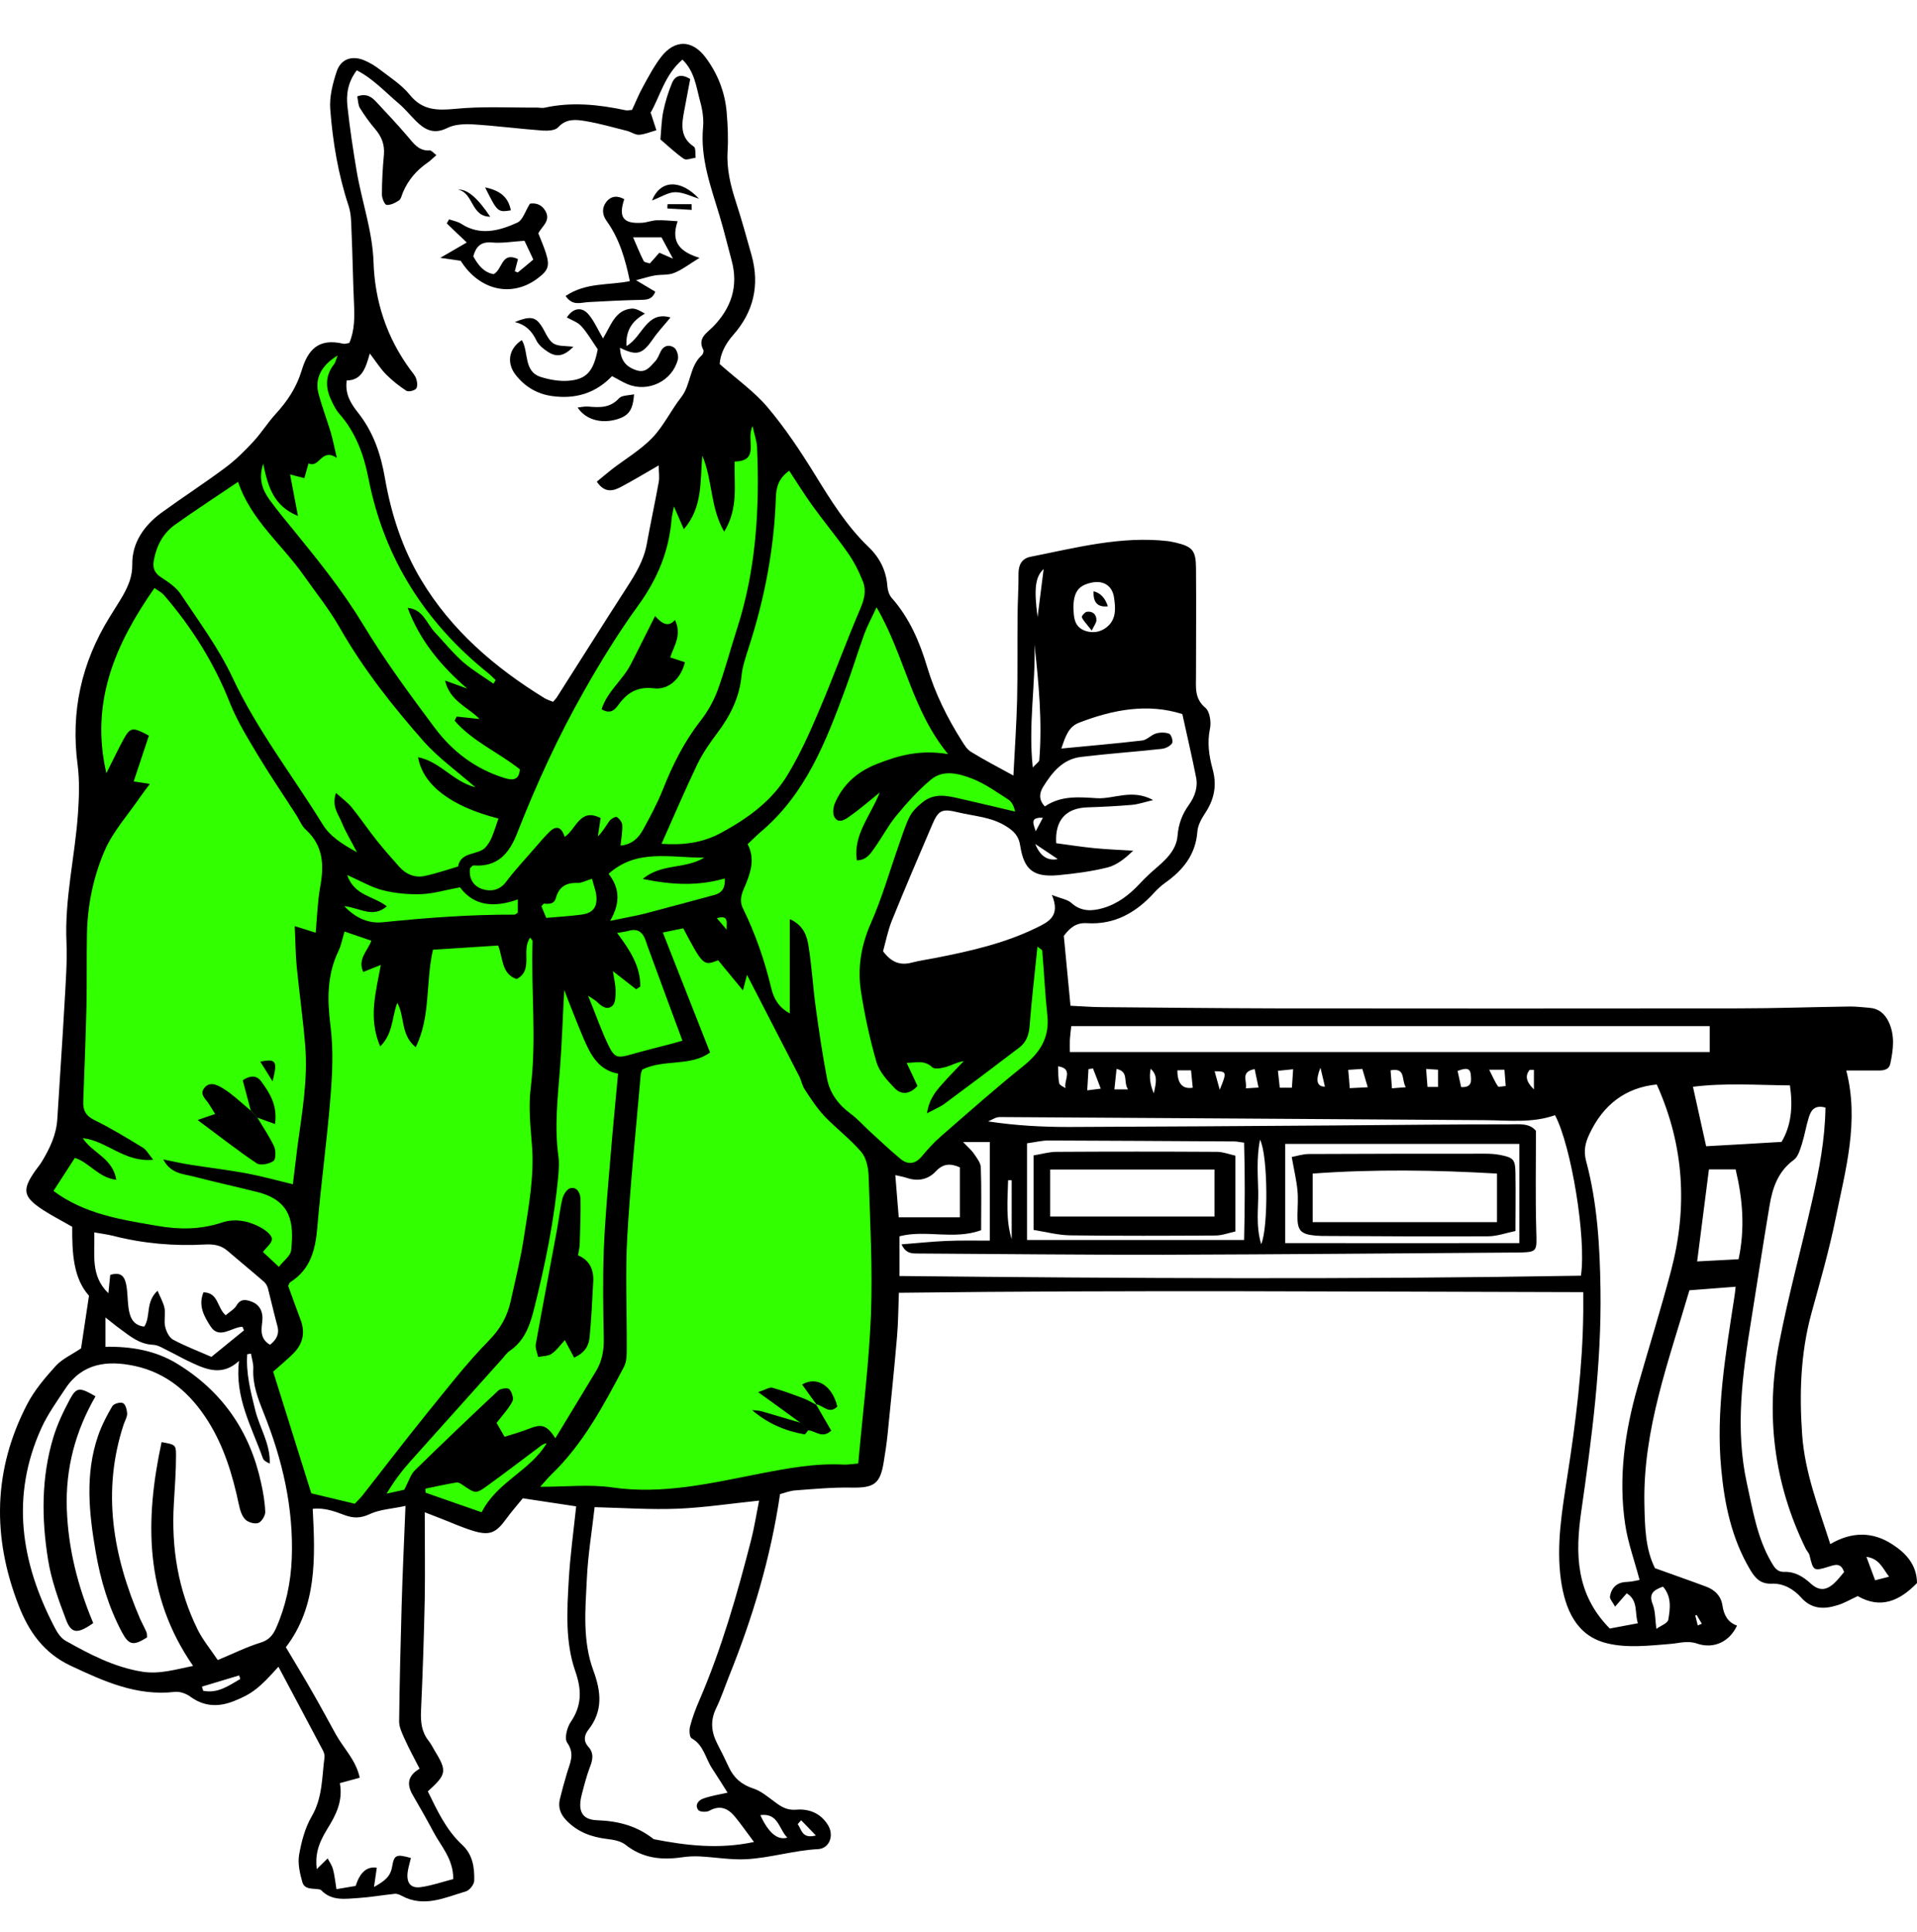 <?xml version="1.0" encoding="UTF-8"?> <svg xmlns="http://www.w3.org/2000/svg" width="129" height="130" viewBox="0 0 129 130" fill="none"><path d="M51.155 27.45L47.702 25.101L45.568 29.225L44.969 31.575L43.866 36.202L43.003 39.583L40.869 43.108L37.991 46.824L36.744 47.807L34.011 45.65L30.294 42.077L28.136 39.583L26.386 36.202L25.595 32.941L24.684 29.225L23.125 26.995L22.526 25.101L23.125 23.542H21.567L20.703 25.101L19.984 26.995L16.339 31.167L10.848 35.027L9.626 37.569L8.451 41.741L5.717 47.807V52.051V56.343L4.926 74.615L2.576 80.153L4.47 81.256L9.098 82.647L13.798 83.103L15.62 83.486L18.617 85.908L19.265 90.128L17.97 91.567L18.617 93.989L20.631 101.038L23.581 101.685L24.828 101.038H26.314H28.208L32.309 102.669L35.258 99.863L36.697 100.63H43.003H46.863L51.107 99.863L55.807 99.456H58.205L59.307 78.787H61.873L62.904 77.948L71.177 70.97V63.201L69.498 63.585L59.907 65.863L58.924 63.201L61.873 54.857L63.695 53.994L68.515 55.312V53.154L65.59 51.26L61.873 46.705L61.465 43.707L59.307 40.182V38.744L57.365 36.202L53.577 31.167L51.155 27.45Z" fill="#32FF00"></path><path d="M60.488 86.965C60.447 88.03 60.447 88.98 60.363 89.931C60.175 92.134 59.945 94.327 59.726 96.52C59.663 97.137 59.569 97.763 59.465 98.379C59.225 99.852 58.807 100.113 57.262 100.082C56.02 100.061 54.767 100.176 53.524 100.27C53.169 100.291 52.814 100.437 52.491 100.52C51.864 104.792 50.653 108.813 49.077 112.729C48.784 113.46 48.534 114.222 48.189 114.932C47.782 115.768 47.865 116.53 48.273 117.324C48.544 117.846 48.805 118.368 49.045 118.891C49.379 119.611 49.891 120.06 50.674 120.321C51.206 120.488 51.666 120.885 52.125 121.22C52.564 121.554 52.961 121.804 53.577 121.752C54.454 121.679 55.226 121.992 55.717 122.786C56.145 123.475 55.821 124.363 55.049 124.405C53.41 124.488 51.833 125 50.194 125.084C49.171 125.136 48.127 124.948 47.093 124.896C46.686 124.875 46.268 124.896 45.861 124.958C44.483 125.157 43.219 125.011 42.081 124.102C41.758 123.851 41.257 123.768 40.818 123.716C39.795 123.59 38.886 123.256 38.145 122.504C37.717 122.076 37.54 121.606 37.675 121.042C37.811 120.478 37.968 119.914 38.135 119.35C38.333 118.65 38.719 118.024 38.166 117.241C37.968 116.959 38.156 116.217 38.406 115.852C39.168 114.734 39.148 113.669 38.709 112.426C38.03 110.463 38.156 108.384 38.27 106.348C38.364 104.687 38.594 103.037 38.772 101.345C37.665 101.178 36.485 101.001 35.18 100.802C34.825 101.241 34.418 101.701 34.053 102.202C33.374 103.142 32.935 103.33 31.818 102.985C31.066 102.755 30.336 102.421 29.605 102.139C29.302 102.024 29.01 101.909 28.582 101.742C28.582 103.768 28.613 105.679 28.582 107.591C28.529 110.097 28.446 112.593 28.331 115.1C28.3 115.841 28.362 116.499 28.832 117.105C28.989 117.303 29.104 117.522 29.229 117.742C30.096 119.162 30.064 119.361 28.79 120.52C29.417 121.794 30.012 123.11 31.108 124.123C31.818 124.781 31.933 125.648 31.912 126.525C31.912 126.776 31.599 127.172 31.359 127.245C29.939 127.663 28.529 128.363 27.015 127.538C26.88 127.465 26.702 127.392 26.556 127.413C25.742 127.496 24.938 127.642 24.113 127.695C23.246 127.747 22.338 127.914 21.628 127.183C21.597 127.151 21.555 127.131 21.524 127.12C21.096 127.026 20.5 127.172 20.344 126.619C20.177 126.034 20.031 125.376 20.125 124.802C20.281 123.914 20.521 122.984 20.97 122.212C21.712 120.948 21.659 119.569 21.837 118.222C21.858 118.076 21.795 117.888 21.722 117.752C20.73 115.872 19.728 114.003 18.736 112.134C17.441 113.585 16.951 113.961 15.75 114.442C14.706 114.859 13.735 114.828 12.795 114.139C12.524 113.94 12.106 113.794 11.783 113.825C9.204 114.128 6.99 113.115 4.745 112.061C2.95 111.215 1.937 109.773 1.258 108.019C-0.537 103.424 -0.464 98.891 1.822 94.484C2.313 93.534 3.033 92.688 3.754 91.894C4.182 91.424 4.808 91.153 5.455 90.714C5.602 89.753 5.779 88.573 5.988 87.174C4.923 85.983 4.85 84.281 4.86 82.537C4.182 82.14 3.513 81.805 2.887 81.398C1.551 80.521 1.467 80.061 2.365 78.777C2.511 78.568 2.678 78.38 2.804 78.171C3.346 77.273 3.795 76.354 3.858 75.268C4.015 72.647 4.203 70.025 4.349 67.404C4.422 66.067 4.526 64.73 4.474 63.404C4.338 60.469 5.048 57.618 5.247 54.725C5.32 53.65 5.361 52.543 5.226 51.477C4.745 47.895 5.476 44.595 7.366 41.535C7.669 41.034 7.993 40.553 8.285 40.042C8.64 39.394 8.911 38.788 8.901 37.963C8.88 36.522 9.694 35.352 10.864 34.496C12.284 33.462 13.756 32.512 15.155 31.468C15.844 30.956 16.47 30.34 17.055 29.703C17.587 29.128 18.005 28.449 18.538 27.864C19.331 26.998 19.947 26.089 20.302 24.919C20.72 23.52 21.44 22.737 23.09 23.123C23.205 23.154 23.33 23.102 23.507 23.071C23.873 22.215 23.862 21.316 23.821 20.397C23.747 18.779 23.727 17.16 23.654 15.541C23.633 14.967 23.633 14.371 23.455 13.839C22.756 11.729 22.39 9.546 22.223 7.343C22.16 6.507 22.39 5.609 22.662 4.795C22.944 3.97 23.674 3.719 24.499 4.053C24.875 4.21 25.241 4.429 25.564 4.68C26.253 5.212 27.026 5.703 27.569 6.372C28.425 7.437 29.417 7.437 30.649 7.322C32.465 7.144 34.303 7.249 36.13 7.238C36.297 7.238 36.475 7.28 36.631 7.249C38.469 6.842 40.275 7.03 42.092 7.416C42.207 7.437 42.332 7.416 42.53 7.395C42.77 6.894 42.979 6.351 43.261 5.849C43.637 5.16 44.013 4.45 44.493 3.823C45.412 2.643 46.581 2.664 47.479 3.865C48.294 4.951 48.784 6.194 48.899 7.552C48.972 8.419 49.014 9.306 48.962 10.173C48.889 11.364 49.16 12.481 49.526 13.598C49.912 14.789 50.246 15.99 50.58 17.191C51.133 19.196 50.705 20.993 49.338 22.538C48.784 23.165 48.471 23.833 48.429 24.491C49.578 25.515 50.758 26.34 51.656 27.405C52.835 28.804 53.858 30.34 54.819 31.896C55.894 33.64 56.959 35.373 58.452 36.804C59.194 37.514 59.643 38.392 59.716 39.457C59.736 39.718 59.831 40.031 60.008 40.23C61.198 41.577 61.887 43.185 62.389 44.867C62.921 46.642 63.735 48.282 64.717 49.838C64.894 50.12 65.082 50.433 65.354 50.59C66.22 51.122 67.129 51.592 68.194 52.177C68.287 50.37 68.402 48.731 68.444 47.081C68.486 45.211 68.454 43.331 68.475 41.462C68.475 40.501 68.549 39.54 68.538 38.58C68.538 37.984 68.778 37.577 69.332 37.462C72.391 36.856 75.439 36.042 78.603 36.407C78.77 36.428 78.927 36.47 79.094 36.501C80.242 36.773 80.472 37.023 80.482 38.214C80.503 40.637 80.482 43.049 80.482 45.472C80.482 46.245 80.367 46.997 81.119 47.624C81.411 47.874 81.516 48.584 81.422 49.023C81.224 49.963 81.359 50.861 81.599 51.739C81.902 52.835 81.714 53.775 81.098 54.704C80.858 55.07 80.608 55.509 80.576 55.937C80.461 57.503 79.605 58.548 78.394 59.404C78.133 59.592 77.882 59.822 77.663 60.062C76.452 61.399 75.001 62.224 73.153 62.109C72.401 62.057 71.994 62.433 71.587 62.965C71.733 64.48 71.879 66.004 72.036 67.665C72.777 67.696 73.466 67.759 74.166 67.759C78.008 67.79 81.84 67.832 85.682 67.842C96.122 67.853 106.563 67.853 117.004 67.842C119.509 67.842 122.015 67.749 124.521 67.717C124.939 67.717 125.346 67.769 125.763 67.801C126.411 67.842 126.828 68.187 127.1 68.761C127.528 69.68 127.403 70.62 127.204 71.56C127.11 72.009 126.682 72.03 126.296 72.02C125.638 72.02 124.97 72.02 124.239 72.02C125.127 75.445 124.187 78.693 123.529 81.952C123.091 84.114 122.475 86.244 121.89 88.374C121.159 91.069 121.076 93.774 121.274 96.552C121.462 99.1 122.37 101.398 123.164 103.883C124.604 103.037 126.014 103.037 127.33 103.894C128.259 104.489 128.99 105.283 129 106.505C127.831 107.706 126.557 108.27 125.012 107.382C124.511 107.612 124.082 107.873 123.602 108.008C122.725 108.28 121.89 108.259 121.201 107.476C120.689 106.901 120 106.515 119.228 106.546C118.455 106.578 118.1 106.16 117.766 105.596C116.523 103.497 116.043 101.189 115.824 98.808C115.458 94.902 116.127 91.079 116.711 87.257C116.743 87.069 116.764 86.871 116.795 86.568C115.719 86.651 114.738 86.724 113.684 86.808C112.305 91.539 110.551 96.176 110.656 101.189C110.687 102.672 110.708 104.186 111.366 105.502C112.577 105.941 113.694 106.327 114.811 106.745C115.396 106.964 115.813 107.371 115.907 108.008C116.001 108.645 116.262 109.147 116.889 109.366C116.398 110.431 115.344 110.964 114.206 110.578C113.558 110.358 113.026 110.546 112.42 110.598C111 110.713 109.497 110.891 108.14 110.557C106.072 110.055 105.321 108.27 105.039 106.296C104.715 103.946 105.112 101.648 105.467 99.34C106.041 95.675 106.5 91.998 106.542 88.27C106.542 87.863 106.542 87.456 106.542 86.933C91.142 86.902 75.878 86.787 60.509 86.975L60.488 86.965ZM43.794 7.604C43.961 8.105 44.065 8.439 44.169 8.763C43.783 8.868 43.407 9.035 43.021 9.066C42.75 9.087 42.478 8.878 42.196 8.805C41.267 8.575 40.348 8.304 39.398 8.147C38.772 8.043 38.103 7.959 37.56 8.565C37.362 8.784 36.871 8.805 36.517 8.784C34.94 8.669 33.374 8.46 31.797 8.366C31.233 8.335 30.576 8.366 30.085 8.617C29.177 9.066 28.571 8.721 27.976 8.126C27.59 7.74 27.245 7.312 26.838 6.967C25.93 6.205 25.115 5.296 24.009 4.732C23.403 5.526 23.288 6.351 23.382 7.176C23.539 8.627 23.758 10.069 23.998 11.499C24.343 13.546 25.063 15.52 25.136 17.63C25.22 20.272 26.024 22.705 27.6 24.857C27.746 25.055 27.934 25.254 28.007 25.483C28.08 25.692 28.112 26.026 27.997 26.152C27.872 26.288 27.485 26.381 27.339 26.288C26.859 25.974 26.399 25.609 25.992 25.201C25.606 24.815 25.314 24.345 24.886 23.781C24.604 24.773 24.353 25.588 23.33 25.598C23.205 26.517 23.612 27.154 24.082 27.75C25.126 29.066 25.627 30.549 25.909 32.199C26.326 34.59 27.078 36.909 28.331 38.997C30.367 42.402 33.301 44.919 36.652 46.976C36.819 47.081 37.028 47.133 37.216 47.216C37.32 47.091 37.414 47.008 37.477 46.903C39.043 44.449 40.599 41.974 42.175 39.53C42.77 38.611 43.324 37.702 43.522 36.606C43.773 35.217 44.075 33.828 44.326 32.439C44.389 32.105 44.326 31.75 44.326 31.311C43.386 31.854 42.603 32.324 41.8 32.752C41.267 33.034 40.703 33.201 40.16 32.407C40.494 32.136 40.818 31.854 41.152 31.593C42.071 30.883 43.105 30.277 43.898 29.452C44.66 28.658 45.151 27.603 45.84 26.726C46.508 25.87 46.383 24.648 47.229 23.896C47.312 23.823 47.375 23.624 47.333 23.551C46.915 22.758 47.552 22.413 47.98 21.985C49.212 20.721 49.703 19.259 49.233 17.525C48.962 16.523 48.722 15.51 48.419 14.507C47.834 12.565 47.114 10.653 47.312 8.554C47.364 7.99 47.27 7.374 47.114 6.821C46.853 5.86 46.748 4.805 45.923 4.011C44.723 5.035 44.42 6.486 43.762 7.614L43.794 7.604ZM21.242 62.756C21.336 61.712 21.367 60.678 21.544 59.676C21.816 58.214 21.764 56.908 20.584 55.822C20.312 55.582 20.166 55.206 19.968 54.882C19.091 53.514 18.172 52.167 17.337 50.778C16.658 49.639 15.948 48.49 15.458 47.258C14.403 44.585 12.9 42.203 11.041 40.042C10.864 39.843 10.603 39.718 10.394 39.561C7.773 43.31 6.051 47.216 7.157 52.02C7.585 51.185 7.93 50.444 8.316 49.733C8.765 48.919 8.932 48.898 10.018 49.493C9.684 50.496 9.339 51.54 8.995 52.574C9.329 52.626 9.642 52.668 10.081 52.741C9.82 53.096 9.621 53.347 9.433 53.618C8.619 54.819 7.596 55.937 7.032 57.253C6.28 59.007 5.884 60.908 5.852 62.85C5.821 64.438 5.852 66.025 5.821 67.602C5.769 69.764 5.685 71.936 5.602 74.098C5.581 74.704 5.769 75.069 6.364 75.362C7.481 75.905 8.546 76.563 9.611 77.21C9.851 77.356 10.008 77.659 10.31 78.025C8.379 78.223 7.178 76.74 5.57 76.573C6.207 77.576 7.585 77.9 7.825 79.372C6.625 79.236 6.009 78.203 5.038 77.9C4.537 78.672 4.077 79.393 3.597 80.124C5.727 81.701 8.18 82.056 10.592 82.474C12.033 82.725 13.474 82.735 14.915 82.255C15.854 81.941 16.825 82.15 17.681 82.662C17.942 82.819 18.308 83.132 18.297 83.362C18.297 83.633 17.942 83.905 17.692 84.228C18.005 84.521 18.329 84.824 18.767 85.231C19.101 84.803 19.55 84.49 19.592 84.124C19.78 82.317 19.644 80.782 17.316 80.197C15.907 79.842 14.476 79.529 13.067 79.163C12.336 78.975 11.49 78.975 10.989 78.004C11.688 78.14 12.232 78.276 12.795 78.359C14.069 78.558 15.353 78.714 16.616 78.944C17.65 79.142 18.673 79.424 19.707 79.675C19.822 78.756 19.916 77.931 20.02 77.106C20.323 74.881 20.72 72.647 20.542 70.391C20.396 68.605 20.145 66.829 19.968 65.054C19.884 64.198 19.884 63.341 19.832 62.307C20.396 62.485 20.762 62.6 21.231 62.746L21.242 62.756ZM44.598 62.725C45.683 65.482 46.707 68.072 47.782 70.808C46.477 71.769 44.681 71.237 43.219 71.957C43.188 72.062 43.125 72.177 43.115 72.291C42.802 75.936 42.416 79.591 42.207 83.247C42.071 85.701 42.186 88.166 42.175 90.62C42.175 91.069 42.186 91.581 41.987 91.957C40.63 94.536 39.252 97.126 37.122 99.184C36.903 99.392 36.704 99.633 36.349 100.03C38.124 100.03 39.69 99.852 41.194 100.071C44.587 100.562 47.834 99.789 51.092 99.152C52.981 98.787 54.85 98.432 56.782 98.536C57.053 98.546 57.335 98.494 57.753 98.463C58.056 95.09 58.473 91.779 58.609 88.469C58.724 85.356 58.557 82.223 58.452 79.101C58.431 78.558 58.296 77.889 57.951 77.492C57.2 76.615 56.26 75.915 55.466 75.08C54.965 74.547 54.558 73.91 54.151 73.294C53.973 73.022 53.921 72.667 53.764 72.375C52.595 70.088 51.405 67.811 50.267 65.587C50.215 65.796 50.131 66.088 49.995 66.631C49.348 65.848 48.826 65.221 48.325 64.605C47.333 64.991 47.312 64.971 45.976 62.454C45.61 62.527 45.214 62.61 44.608 62.736L44.598 62.725ZM23.184 62.673C23.027 63.195 22.954 63.613 22.776 63.978C22.004 65.587 22.014 67.226 22.234 68.981C22.442 70.579 22.369 72.229 22.234 73.847C22.004 76.751 21.597 79.633 21.357 82.537C21.231 84.061 20.908 85.398 19.529 86.265C19.467 86.307 19.446 86.401 19.394 86.516C19.665 87.267 19.947 88.051 20.239 88.824C20.542 89.649 20.386 90.39 19.78 91.017C19.352 91.455 18.872 91.842 18.381 92.28C19.227 94.975 20.072 97.669 20.949 100.468C21.816 100.677 22.818 100.917 23.873 101.168C24.029 101.001 24.207 100.834 24.363 100.646C25.804 98.818 27.214 96.959 28.686 95.142C30.054 93.46 31.38 91.737 32.894 90.192C33.677 89.398 34.136 88.562 34.366 87.539C34.679 86.119 35.034 84.698 35.253 83.257C35.566 81.2 35.963 79.153 35.796 77.054C35.692 75.769 35.556 74.453 35.712 73.189C36.12 69.9 35.723 66.61 35.838 63.32C35.838 63.268 35.765 63.206 35.681 63.08C35.034 63.926 35.942 65.263 34.762 65.869C33.729 65.503 33.864 64.48 33.52 63.613C32.058 63.707 30.576 63.801 29.135 63.895C28.623 66.13 28.999 68.365 27.976 70.453C26.942 69.628 27.256 68.406 26.734 67.466C26.358 68.469 26.462 69.534 25.585 70.401C24.771 68.511 25.293 66.746 25.627 64.918C25.147 65.106 24.802 65.242 24.447 65.388C24.04 64.521 24.75 63.968 24.99 63.289C24.395 63.091 23.852 62.892 23.194 62.673H23.184ZM7.095 90.609C8.87 90.578 10.467 90.871 11.887 91.727C14.936 93.575 16.815 96.28 17.567 99.758C17.713 100.405 17.828 101.074 17.849 101.732C17.849 101.982 17.598 102.39 17.379 102.463C17.128 102.546 16.69 102.421 16.502 102.223C16.262 101.972 16.147 101.575 16.074 101.22C15.656 99.246 15.082 97.335 14.006 95.622C12.837 93.763 11.261 92.364 9.047 91.894C7.22 91.508 5.539 91.706 4.401 93.419C3.827 94.286 3.211 95.142 2.783 96.082C0.705 100.667 1.404 105.105 3.639 109.418C3.827 109.784 4.067 110.191 4.401 110.379C6.03 111.298 7.69 112.165 9.569 112.468C10.759 112.656 11.856 112.301 12.994 112.081C9.705 107.33 9.747 102.264 10.874 97.022C11.793 97.189 11.845 97.189 11.845 97.909C11.845 98.996 11.762 100.071 11.699 101.157C11.521 104.123 11.981 106.974 13.307 109.648C13.651 110.337 14.152 110.943 14.654 111.685C15.687 111.256 16.585 110.807 17.525 110.515C18.089 110.348 18.36 110.014 18.569 109.554C19.237 108.05 19.571 106.473 19.634 104.834C19.759 101.439 19.008 98.212 17.755 95.09C17.368 94.118 16.992 93.168 17.045 92.082C17.066 91.748 16.94 91.403 16.888 91.069C16.805 91.079 16.721 91.1 16.637 91.111C16.544 92.385 16.867 93.617 17.17 94.85C17.462 96.05 18.203 97.137 18.151 98.463C17.922 98.369 17.734 98.254 17.681 98.087C16.94 95.998 15.781 94.004 16.084 91.56C14.977 92.583 13.923 92.155 12.889 91.675C12.357 91.434 11.856 91.142 11.323 90.881C10.989 90.724 10.645 90.484 10.29 90.474C9.381 90.432 8.755 89.899 8.087 89.408C7.794 89.2 7.523 88.97 7.095 88.636V90.63V90.609ZM53.18 61.848C54.12 62.297 54.307 63.007 54.412 63.675C54.631 65.033 54.704 66.412 54.892 67.769C55.111 69.378 55.352 70.986 55.654 72.573C55.842 73.545 56.406 74.307 57.22 74.913C57.69 75.257 58.077 75.696 58.505 76.093C59.204 76.73 59.883 77.377 60.603 77.973C61.094 78.37 61.584 78.328 62.023 77.806C62.42 77.325 62.848 76.855 63.318 76.448C65.145 74.861 66.951 73.252 68.841 71.738C69.979 70.829 70.637 69.816 70.48 68.323C70.323 66.871 70.261 65.419 70.135 63.968C70.135 63.895 69.979 63.822 69.812 63.686C69.624 65.545 69.415 67.31 69.279 69.085C69.227 69.67 69.039 70.14 68.58 70.485C66.92 71.748 65.26 73.002 63.579 74.244C63.276 74.474 62.9 74.62 62.378 74.902C62.535 73.9 63.005 73.377 63.464 72.866C63.913 72.354 64.393 71.884 64.853 71.393C64.393 71.456 64.038 71.675 63.662 71.78C63.37 71.863 62.9 71.957 62.733 71.801C62.2 71.299 61.658 71.498 61.01 71.508C61.292 72.103 61.522 72.584 61.741 73.064C61.198 73.649 60.624 73.67 60.175 73.179C59.695 72.678 59.173 72.103 58.985 71.466C58.536 69.921 58.191 68.323 57.941 66.725C57.69 65.138 57.941 63.613 58.609 62.099C59.35 60.428 59.851 58.652 60.457 56.929C60.697 56.261 60.895 55.571 61.209 54.945C61.407 54.558 61.752 54.234 62.107 53.953C62.931 53.305 63.84 53.556 64.738 53.764C65.928 54.036 67.118 54.318 68.308 54.6C68.225 54.214 68.079 53.942 67.859 53.796C67.055 53.284 66.272 52.71 65.395 52.376C64.518 52.041 63.474 51.759 62.65 52.449C61.793 53.159 61.031 54.015 60.321 54.871C59.768 55.54 59.361 56.334 58.849 57.044C58.578 57.43 58.306 57.879 57.659 57.879C57.408 56.166 58.557 54.924 59.204 53.315C58.4 53.963 57.805 54.485 57.158 54.934C56.876 55.133 56.448 55.435 56.166 54.997C56.02 54.778 56.061 54.349 56.166 54.078C56.709 52.783 57.69 51.916 58.995 51.404C60.426 50.84 61.887 50.412 63.798 50.736C61.334 47.728 60.875 44.094 58.985 40.856C58.64 41.608 58.358 42.12 58.16 42.653C57.721 43.864 57.346 45.107 56.897 46.318C55.581 49.89 54.213 53.441 51.165 55.989C50.883 56.229 50.632 56.501 50.309 56.793C50.831 57.796 50.507 58.725 50.11 59.665C49.912 60.114 49.734 60.574 49.985 61.096C50.831 62.819 51.457 64.626 51.906 66.506C52.063 67.164 52.397 67.78 53.148 68.177V61.869L53.18 61.848ZM28.133 50.945C29.626 51.237 30.45 52.563 31.996 52.971C30.691 51.833 29.49 50.976 28.529 49.9C26.41 47.498 24.426 44.981 22.829 42.172C22.129 40.95 21.231 39.843 20.417 38.684C18.966 36.616 16.888 34.997 16.021 32.418C14.539 33.42 13.15 34.329 11.793 35.29C10.979 35.864 10.53 36.71 10.352 37.692C10.258 38.193 10.383 38.548 10.853 38.851C11.334 39.164 11.856 39.509 12.158 39.969C13.38 41.807 14.716 43.603 15.646 45.587C17.306 49.128 19.697 52.188 21.722 55.477C22.202 56.25 22.954 56.751 24.019 57.336C23.591 56.501 23.246 55.947 23.006 55.352C22.776 54.778 22.296 54.245 22.61 53.347C23.038 53.733 23.403 53.994 23.674 54.328C24.249 55.039 24.76 55.801 25.334 56.522C25.825 57.138 26.347 57.733 26.88 58.328C27.329 58.83 27.924 59.07 28.571 58.934C29.333 58.777 30.075 58.516 30.826 58.297C31.014 57.242 32.205 57.576 32.706 56.971C32.862 56.783 32.998 56.563 33.092 56.334C33.259 55.926 33.395 55.498 33.541 55.07C30.388 54.266 28.456 52.835 28.133 50.945ZM48.951 120.593C48.628 120.081 48.283 119.528 47.918 118.974C47.469 118.295 47.354 117.397 46.539 116.948C46.393 116.865 46.373 116.395 46.435 116.154C46.592 115.549 46.811 114.964 47.062 114.389C48.565 110.901 49.609 107.256 50.549 103.591C50.758 102.766 50.893 101.909 51.081 100.959C49.15 101.157 47.385 101.429 45.61 101.502C43.794 101.575 41.977 101.45 40.014 101.398C39.837 102.995 39.565 104.593 39.492 106.202C39.388 108.28 39.189 110.39 39.931 112.395C40.453 113.815 40.588 115.11 39.596 116.374C39.315 116.729 39.242 117.136 39.586 117.512C39.983 117.951 39.889 118.4 39.69 118.901C39.471 119.486 39.315 120.092 39.158 120.697C38.866 121.783 39.116 122.431 40.192 122.462C41.632 122.515 42.875 122.849 43.992 123.736C46.184 124.165 48.377 124.426 50.737 123.924C50.267 123.298 49.891 122.755 49.473 122.243C49.014 121.679 48.471 121.408 47.73 121.825C47.542 121.93 47.082 121.909 46.989 121.773C46.727 121.418 47.02 121.105 47.333 121C47.865 120.812 48.429 120.729 48.972 120.603L48.951 120.593ZM41.779 56.887C42.52 56.814 42.969 56.375 43.272 55.822C43.752 54.945 44.232 54.057 44.598 53.138C45.245 51.498 46.017 49.942 47.103 48.543C47.584 47.927 48.001 47.216 48.273 46.485C48.774 45.128 49.139 43.718 49.588 42.329C50.883 38.339 51.123 34.235 50.946 30.089C50.925 29.661 50.768 29.243 50.643 28.669C50.162 29.598 51.186 31.018 49.432 31.05C49.39 32.606 49.703 34.193 48.732 35.77C47.782 34.141 47.97 32.334 47.26 30.653C47.103 32.418 47.302 34.11 46.017 35.603C45.767 35.029 45.6 34.653 45.349 34.068C45.266 34.507 45.214 34.705 45.193 34.903C45.026 37.086 44.222 38.987 42.927 40.762C41.611 42.58 40.421 44.511 39.315 46.465C37.56 49.545 36.088 52.772 34.794 56.072C34.251 57.462 33.447 58.349 31.849 58.224C31.797 58.224 31.724 58.328 31.63 58.412C31.526 59.112 31.881 59.655 32.507 59.832C33.04 59.989 33.624 59.905 34.053 59.331C34.679 58.495 35.399 57.743 36.078 56.95C36.381 56.605 36.673 56.25 37.007 55.937C37.519 55.446 37.832 55.77 37.999 56.302C38.792 55.78 39.012 54.318 40.421 55.039C40.348 55.498 40.286 55.885 40.233 56.271C40.578 55.937 40.766 55.561 41.006 55.237C41.11 55.091 41.413 54.924 41.497 54.965C41.674 55.07 41.862 55.31 41.873 55.509C41.893 55.947 41.81 56.396 41.758 56.877L41.779 56.887ZM77.6 53.827C76.943 53.984 76.556 54.12 76.16 54.151C75.168 54.234 74.166 54.287 73.163 54.318C71.712 54.37 70.981 55.195 71.075 56.73C71.942 56.845 72.798 56.981 73.675 57.065C74.531 57.148 75.387 57.18 76.254 57.232C75.69 57.775 75.147 58.203 74.531 58.36C73.445 58.631 72.318 58.777 71.2 58.882C69.54 59.028 68.903 58.516 68.653 56.898C68.559 56.25 68.235 55.916 67.692 55.582C66.69 54.955 65.552 54.913 64.466 54.652C63.391 54.391 63.151 54.496 62.733 55.477C61.814 57.618 60.895 59.77 60.018 61.931C59.747 62.61 59.601 63.352 59.423 63.999C59.977 64.741 60.572 64.971 61.355 64.762C61.877 64.626 62.42 64.553 62.952 64.448C65.291 63.989 67.609 63.467 69.76 62.412C70.543 62.025 71.388 61.639 70.783 60.208C71.409 60.459 71.837 60.511 72.098 60.751C72.756 61.346 73.487 61.305 74.218 61.096C75.199 60.814 75.993 60.208 76.692 59.456C76.995 59.133 77.319 58.819 77.653 58.527C78.384 57.9 79.156 57.242 79.24 56.229C79.302 55.435 79.553 54.778 80.002 54.151C80.409 53.587 80.628 52.95 80.482 52.271C80.211 50.892 79.887 49.535 79.563 48.041C77.225 47.3 74.896 47.739 72.6 48.626C71.91 48.898 71.702 49.524 71.42 50.36C73.341 50.172 75.105 50.026 76.87 49.817C77.193 49.775 77.465 49.441 77.788 49.347C78.07 49.263 78.425 49.263 78.686 49.368C78.822 49.43 78.958 49.88 78.874 50.005C78.739 50.203 78.436 50.349 78.185 50.381C76.379 50.579 74.552 50.705 72.746 50.924C71.514 51.07 70.793 51.968 70.188 52.95C69.948 53.347 69.874 53.796 70.313 54.255C71.409 53.503 72.631 53.629 73.821 53.702C74.99 53.764 76.17 53.054 77.6 53.827ZM19.227 110.807C19.874 111.893 20.459 112.854 21.012 113.825C21.555 114.765 22.067 115.716 22.589 116.666C23.111 117.616 23.956 118.41 24.207 119.601C23.685 119.747 23.309 119.841 22.87 119.966C23.09 121.167 22.61 122.107 22.025 123.047C21.357 124.123 21.21 124.875 21.315 125.752C21.378 125.689 21.43 125.627 21.492 125.574C21.68 125.397 21.858 125.209 22.046 125.031C22.171 125.261 22.328 125.48 22.401 125.731C22.515 126.149 22.557 126.588 22.641 127.099C23.184 127.005 23.581 126.943 23.936 126.88C24.221 125.961 24.694 125.554 25.355 125.658C25.303 126.024 25.251 126.389 25.168 126.953C25.888 126.546 26.274 126.264 26.389 125.574C26.525 124.76 26.692 124.739 27.652 125C27.579 125.313 27.475 125.627 27.433 125.95C27.339 126.671 27.631 127.057 28.31 126.963C29.062 126.859 29.803 126.598 30.503 126.42C30.503 125.052 29.688 124.227 29.177 123.266C28.728 122.421 28.258 121.595 27.778 120.77C27.36 120.06 27.423 119.465 28.237 118.995C27.872 118.285 27.517 117.637 27.214 116.959C27.047 116.593 26.848 116.175 26.859 115.789C26.89 113.209 26.953 110.619 27.026 108.04C27.088 105.847 27.193 103.664 27.287 101.314C26.379 101.513 25.564 101.544 24.875 101.868C24.27 102.15 23.789 102.15 23.215 101.941C22.536 101.69 21.847 101.419 21.043 101.513C21.221 104.844 21.325 108.071 19.248 110.807H19.227ZM111.491 72.96C109.392 73.169 107.879 74.317 106.949 76.312C106.678 76.887 106.553 77.419 106.73 78.098C107.492 80.928 107.659 83.852 107.701 86.766C107.774 91.779 107.116 96.74 106.406 101.69C106.01 104.458 105.999 107.215 108.327 109.564C108.87 109.46 109.539 109.335 110.217 109.209C109.988 108.499 110.259 107.685 109.465 107.194C109.225 107.465 108.996 107.726 108.682 108.092C108.526 107.789 108.307 107.57 108.338 107.403C108.442 106.818 108.797 106.452 109.455 106.431C109.779 106.421 110.102 106.337 110.332 106.296C109.967 104.928 109.539 103.758 109.361 102.546C108.891 99.403 109.34 96.312 110.207 93.283C110.948 90.683 111.762 88.093 112.452 85.482C113.569 81.242 113.339 77.075 111.491 72.97V72.96ZM53.117 31.666C52.397 32.167 52.23 32.773 52.209 33.483C52.094 36.961 51.436 40.334 50.361 43.634C50.173 44.23 49.964 44.835 49.901 45.441C49.766 46.903 49.15 48.146 48.283 49.295C47.782 49.963 47.302 50.652 46.936 51.394C46.101 53.138 45.339 54.924 44.514 56.772C45.944 56.866 47.249 56.73 48.565 56.01C50.361 55.028 51.958 53.869 53.002 52.125C53.817 50.778 54.474 49.326 55.09 47.874C56.072 45.577 56.918 43.227 57.899 40.94C58.16 40.324 58.306 39.739 58.077 39.144C57.805 38.454 57.471 37.786 57.043 37.18C56.281 36.094 55.425 35.071 54.652 33.995C54.12 33.253 53.639 32.48 53.107 31.666H53.117ZM103.358 76.093C103.358 78.37 103.316 80.584 103.379 82.777C103.42 84.239 103.483 84.239 102.063 84.27C101.938 84.27 101.812 84.27 101.687 84.27C93.888 84.322 86.089 84.395 78.29 84.416C72.787 84.427 67.275 84.364 61.773 84.333C61.355 84.333 60.958 84.343 60.666 83.717C61.752 83.633 62.712 83.529 63.683 83.487C64.665 83.445 65.646 83.466 66.606 83.466V76.834H64.811C65.155 77.2 65.374 77.377 65.531 77.607C65.73 77.9 65.99 78.223 66.001 78.537C66.053 79.936 66.022 81.346 66.022 82.766C64.174 83.435 62.294 82.714 60.53 83.174V85.847C75.888 86.004 91.142 86.087 106.385 85.826C106.761 83.309 105.728 77.064 104.642 75.028C103.107 75.571 101.51 75.372 99.933 75.362C89.043 75.289 78.154 75.216 67.264 75.153C67.003 75.153 66.753 75.341 66.492 75.445C68.35 75.727 70.125 75.821 71.9 75.821C77.872 75.8 83.834 75.759 89.806 75.717C93.731 75.686 97.647 75.644 101.572 75.644C102.209 75.644 102.93 75.539 103.368 76.093H103.358ZM33.207 45.995C33.259 45.911 33.311 45.827 33.353 45.754C33.175 45.587 32.998 45.399 32.81 45.253C28.592 41.859 25.857 37.556 24.802 32.219C24.489 30.601 23.946 29.097 22.829 27.833C22.61 27.593 22.463 27.28 22.317 26.977C21.899 26.131 21.858 25.306 22.474 24.512C22.578 24.387 22.599 24.209 22.724 23.917C21.618 24.575 21.169 25.473 21.43 26.465C21.659 27.353 21.994 28.209 22.255 29.086C22.39 29.546 22.484 30.026 22.662 30.799C21.597 30.11 21.524 31.52 20.762 31.175C20.657 31.561 20.574 31.854 20.48 32.167C20.145 32.084 19.895 32.021 19.519 31.917C19.697 32.877 19.864 33.702 20.052 34.715C18.371 34.026 18.026 32.689 17.713 31.196C17.379 32.199 17.65 32.94 18.12 33.598C18.652 34.34 19.248 35.039 19.822 35.749C21.482 37.786 23.111 39.822 24.478 42.089C25.919 44.47 27.579 46.725 29.25 48.961C30.44 50.558 31.996 51.739 33.948 52.344C34.533 52.522 34.929 52.48 34.982 51.759C33.562 50.621 31.808 49.89 30.597 48.49C30.638 48.397 30.68 48.303 30.732 48.209C31.202 48.261 31.662 48.313 32.278 48.376C31.442 47.54 30.273 47.164 29.949 45.786C30.565 46.015 31.004 46.172 31.442 46.329C29.678 44.804 28.247 43.091 27.433 40.898C28.467 40.982 28.696 41.932 29.25 42.527C29.876 43.196 30.461 43.916 31.14 44.522C31.776 45.075 32.518 45.514 33.217 46.005L33.207 45.995ZM33.938 96.667C34.501 96.489 35.044 96.343 35.566 96.134C36.443 95.779 36.778 95.852 37.373 96.761C38.312 95.205 39.221 93.722 40.118 92.228C40.515 91.57 40.641 90.85 40.63 90.077C40.588 88.082 40.557 86.077 40.63 84.093C40.714 81.973 40.912 79.853 41.09 77.733C41.236 75.915 41.424 74.088 41.591 72.229C40.557 72.051 39.972 71.341 39.565 70.505C39.148 69.649 38.813 68.741 38.458 67.863C38.312 67.519 38.187 67.164 37.968 66.6C37.863 68.521 37.811 70.192 37.686 71.842C37.529 73.837 37.3 75.821 37.581 77.826C37.634 78.192 37.602 78.578 37.581 78.954C37.31 82.035 36.694 85.053 35.942 88.04C35.671 89.137 35.316 90.192 34.303 90.881C34.105 91.017 33.959 91.236 33.791 91.424C31.735 93.722 29.667 96.019 27.611 98.317C27.057 98.943 26.546 99.601 26.013 100.489C26.681 100.343 27.068 100.259 27.203 100.228C27.506 99.654 27.631 99.194 27.924 98.912C29.772 97.105 31.641 95.32 33.53 93.555C33.687 93.408 34.178 93.356 34.272 93.46C34.449 93.659 34.585 94.087 34.48 94.286C34.219 94.787 33.802 95.225 33.416 95.727C33.541 95.936 33.677 96.186 33.948 96.656L33.938 96.667ZM115.051 69.033H72.088C72.046 69.388 72.015 69.67 71.994 69.952C71.984 70.224 71.994 70.495 71.994 70.777H115.051V69.033ZM122.84 74.516C122.12 74.317 121.869 74.693 121.723 75.163C121.535 75.759 121.441 76.375 121.253 76.97C121.128 77.346 121.002 77.826 120.71 78.035C119.635 78.819 119.269 79.936 119.071 81.148C118.643 83.696 118.257 86.244 117.849 88.782C117.254 92.448 116.743 96.113 117.557 99.821C117.954 101.606 118.236 103.424 119.165 105.042C119.374 105.398 119.551 105.773 120.084 105.753C120.794 105.732 121.347 106.076 121.859 106.546C122.391 107.027 122.871 107.016 123.393 106.546C123.665 106.306 123.874 106.014 124.093 105.763C123.874 105.126 123.508 105.262 123.07 105.398C122.026 105.721 122.026 105.69 121.765 104.625C121.723 104.468 121.587 104.353 121.514 104.197C119.353 99.779 118.789 95.132 119.729 90.338C120.355 87.111 121.232 83.936 121.953 80.74C122.412 78.714 122.809 76.678 122.84 74.526V74.516ZM7.418 85.774C8.212 85.523 8.4 85.972 8.494 86.432C8.588 86.923 8.577 87.424 8.64 87.925C8.723 88.573 8.911 89.158 9.705 89.252C10.164 88.573 9.767 87.602 10.603 86.839C10.801 87.309 10.999 87.643 11.072 88.009C11.146 88.416 11.02 88.855 11.114 89.252C11.187 89.576 11.386 89.993 11.647 90.129C12.482 90.578 13.38 90.912 14.226 91.288C15.009 90.651 15.708 90.077 16.418 89.502C16.387 89.419 16.345 89.346 16.314 89.262C15.593 89.283 14.758 90.139 14.173 89.241C13.745 88.583 13.317 87.842 13.693 86.944C14.706 86.965 14.591 87.967 15.186 88.489C15.447 88.26 15.771 88.082 15.928 87.811C16.199 87.362 16.544 87.435 16.898 87.56C17.473 87.758 17.723 88.249 17.65 88.907C17.577 89.492 17.494 90.077 18.172 90.474C18.59 90.139 18.82 89.763 18.663 89.2C18.433 88.354 18.245 87.508 18.026 86.662C17.984 86.516 17.89 86.348 17.776 86.244C16.961 85.534 16.126 84.855 15.301 84.145C14.863 83.769 14.372 83.696 13.798 83.727C11.709 83.842 9.642 83.665 7.606 83.142C7.22 83.048 6.823 82.996 6.343 82.912C6.395 84.395 6.061 85.816 7.293 87.006C7.345 86.526 7.377 86.16 7.418 85.774ZM102.241 76.96H86.486V83.633C91.769 83.633 96.958 83.644 102.241 83.633V76.97V76.96ZM39.586 67.017C40.108 68.302 40.474 69.357 40.954 70.349C41.361 71.184 41.57 71.195 42.457 70.944C43.376 70.683 44.305 70.453 45.224 70.213C45.485 70.14 45.746 70.067 45.923 70.015C45.172 67.989 44.451 66.046 43.741 64.104C43.637 63.832 43.543 63.561 43.449 63.279C43.261 62.736 42.927 62.443 42.311 62.621C42.081 62.683 41.841 62.715 41.528 62.767C42.363 63.895 43.105 64.991 43.084 66.37L42.812 66.558C42.322 66.171 41.82 65.796 41.246 65.336C41.319 65.848 41.424 66.245 41.424 66.652C41.424 66.996 41.424 67.456 41.225 67.654C40.849 68.01 40.463 67.686 40.15 67.383C40.066 67.299 39.952 67.247 39.586 66.996V67.017ZM119.885 76.824C120.543 75.727 120.658 74.432 120.449 73.022C118.194 73.002 116.064 72.845 113.924 73.116C114.258 74.61 114.55 75.926 114.811 77.116C116.555 77.022 118.152 76.928 119.885 76.824ZM69.112 83.424H83.719C83.771 81.231 83.781 79.059 83.719 76.876C83.385 76.834 83.228 76.793 83.061 76.793C78.885 76.772 74.709 76.74 70.543 76.73C70.104 76.73 69.666 76.845 69.112 76.918V83.424ZM41.058 61.952C42.06 61.743 42.739 61.629 43.407 61.461C44.973 61.054 46.519 60.626 48.085 60.208C48.648 60.051 48.805 59.665 48.774 59.101C46.947 59.623 45.224 59.54 43.251 59.133C44.535 58.067 46.038 58.506 47.396 57.702C45.026 57.702 42.843 57.096 40.954 58.788C41.643 59.676 41.81 60.657 41.058 61.952ZM26.024 60.981C25.084 61.785 24.228 61.086 23.163 60.96C23.998 61.837 24.875 62.14 25.773 62.046C28.717 61.743 31.662 61.524 34.616 61.535C34.679 61.535 34.752 61.461 34.846 61.399V60.511C33.29 61.065 31.923 60.992 30.952 59.697C29.981 59.874 29.177 60.125 28.352 60.156C27.485 60.187 26.598 60.104 25.763 59.895C25 59.707 24.301 59.279 23.361 58.871C23.852 60.281 25.136 60.271 26.024 60.971V60.981ZM116.993 84.719C117.432 82.662 117.275 80.678 116.795 78.672H114.999C114.728 80.751 114.467 82.819 114.206 84.865C115.156 84.813 116.022 84.772 116.993 84.719ZM60.478 81.9H64.591V78.537C63.934 78.244 63.443 78.296 62.973 78.808C62.451 79.362 61.762 79.498 61.021 79.247C60.801 79.174 60.561 79.132 60.248 79.059C60.332 80.03 60.394 80.928 60.478 81.9ZM28.623 100.176C28.623 100.259 28.634 100.343 28.644 100.426C29.876 100.855 31.108 101.293 32.413 101.742C33.437 99.695 35.692 98.954 36.788 97.095C36.6 97.126 36.464 97.22 36.339 97.314C35.18 98.181 34.021 99.069 32.852 99.915C32.027 100.52 31.996 100.499 31.15 99.915C31.025 99.831 30.858 99.716 30.722 99.737C30.022 99.852 29.323 100.009 28.623 100.155V100.176ZM36.757 61.754C37.571 61.681 38.344 61.639 39.116 61.535C39.837 61.441 40.16 61.106 40.139 60.407C40.129 59.989 39.952 59.582 39.837 59.122C39.408 59.247 39.137 59.414 38.866 59.404C38.093 59.373 37.613 59.665 37.404 60.417C37.289 60.835 36.955 60.824 36.61 60.793C36.569 60.793 36.517 60.887 36.433 60.971C36.527 61.211 36.631 61.461 36.757 61.754ZM72.234 40.94C72.265 41.441 72.245 42.12 72.954 42.412C73.529 42.642 74.134 42.527 74.583 42.099C75.126 41.577 75.064 40.877 74.969 40.219C74.855 39.394 74.239 39.018 73.424 39.206C72.558 39.394 72.224 39.854 72.234 40.95V40.94ZM69.613 43.352C69.697 46.057 69.185 48.752 69.499 51.634C69.739 51.373 69.927 51.258 69.937 51.133C70.146 48.532 69.895 45.942 69.613 43.352ZM84.784 76.688C84.544 77.983 84.648 79.08 84.669 80.166C84.69 81.283 84.491 82.422 84.867 83.706C85.358 82.61 85.327 77.712 84.794 76.688H84.784ZM111.46 109.585C111.752 109.377 112.222 109.209 112.264 108.969C112.389 108.228 112.504 107.434 111.909 106.745C111.272 106.974 110.927 107.215 111.22 107.946C111.397 108.405 111.376 108.938 111.46 109.585ZM68.079 79.403H67.838C67.807 80.73 67.671 82.056 68.079 83.372V79.403ZM51.165 122.118C51.715 123.315 52.32 123.82 52.981 123.632C52.407 123.058 52.376 121.951 51.165 122.118ZM79.229 72.009C79.229 72.901 79.574 73.29 80.263 73.179C80.221 72.793 80.19 72.396 80.148 72.009H79.229ZM92.04 73.148C91.894 72.667 91.789 72.302 91.675 71.915C91.309 71.936 91.048 71.957 90.725 71.978C90.766 72.427 90.798 72.782 90.829 73.21C91.226 73.19 91.57 73.169 92.04 73.148ZM13.589 113.47C13.62 113.564 13.641 113.658 13.672 113.752C14.654 113.951 15.395 113.408 16.168 112.959C16.147 112.875 16.115 112.792 16.095 112.718C15.259 112.969 14.434 113.22 13.599 113.47H13.589ZM86.934 73.179C86.966 72.782 86.987 72.396 87.018 71.936C86.6 71.978 86.329 72.009 85.995 72.041C86.047 72.469 86.078 72.814 86.12 73.179H86.934ZM69.822 41.514C69.948 40.491 70.083 39.415 70.229 38.287C69.655 38.809 69.572 39.645 69.822 41.514ZM94.598 73.148C94.285 72.615 94.619 71.821 93.575 72.009C93.606 72.417 93.637 72.793 93.669 73.221C93.992 73.19 94.18 73.179 94.598 73.148ZM100.205 71.957C100.466 72.469 100.601 72.793 100.8 73.085C100.841 73.148 101.082 73.085 101.322 73.064C101.29 72.647 101.27 72.302 101.238 71.968H100.205V71.957ZM98.085 72.051C98.169 72.448 98.252 72.793 98.325 73.137C99.088 73.179 99.004 72.688 98.973 72.302C98.931 71.801 98.586 71.863 98.085 72.051ZM83.844 73.221C84.157 73.2 84.376 73.19 84.69 73.169C84.596 72.709 84.512 72.333 84.429 71.926C83.447 72.114 83.938 72.72 83.834 73.221H83.844ZM75.909 73.294C75.565 72.782 75.993 72.103 75.136 71.915C75.084 72.417 75.043 72.835 74.99 73.294H75.909ZM127.121 106.076C126.672 105.481 126.463 104.865 125.596 104.74C125.816 105.324 125.983 105.794 126.181 106.317C126.452 106.243 126.703 106.181 127.121 106.076ZM95.966 71.915C96.007 72.417 96.028 72.772 96.06 73.127H96.77V71.968C96.519 71.947 96.321 71.936 95.966 71.915ZM73.163 73.357C73.56 73.304 73.769 73.284 74.072 73.242C73.873 72.72 73.717 72.302 73.55 71.884C73.445 71.894 73.351 71.915 73.247 71.926C73.226 72.344 73.195 72.751 73.163 73.357ZM69.666 56.783C69.993 57.597 70.497 57.935 71.18 57.796C70.772 57.524 70.323 57.221 69.666 56.783ZM71.2 71.738C71.221 72.166 71.2 72.542 71.284 72.897C71.315 73.022 71.555 73.106 71.702 73.21C71.566 72.678 72.265 71.894 71.2 71.738ZM82.08 73.315C82.57 72.114 82.56 72.072 81.735 72.072C81.85 72.5 81.965 72.908 82.08 73.315ZM77.642 73.555C77.809 72.803 77.914 72.354 77.433 71.905C77.322 72.434 77.392 72.984 77.642 73.555ZM53.911 122.462C53.838 122.546 53.754 122.64 53.681 122.723C53.942 123.068 53.952 123.736 54.903 123.486C54.506 123.078 54.203 122.765 53.911 122.462ZM88.856 71.832C88.514 72.688 88.615 73.113 89.158 73.106C89.075 72.73 88.981 72.365 88.856 71.832ZM103.222 71.978H102.93C102.637 72.365 102.658 72.74 103.222 73.294V71.978ZM70.177 55.018C69.238 54.965 69.572 55.488 69.697 55.926L70.177 55.018ZM48.899 62.548C48.857 62.203 49.118 61.493 48.241 61.775C48.492 62.067 48.69 62.307 48.899 62.548ZM114.247 109.356C114.341 109.314 114.425 109.283 114.519 109.241C114.404 109.042 114.289 108.854 114.174 108.656C114.143 108.656 114.112 108.677 114.08 108.687C114.132 108.907 114.195 109.136 114.247 109.356Z" fill="black"></path><path d="M35.118 22.883C35.598 23.698 35.212 25.003 36.412 25.369C36.986 25.546 37.634 25.661 38.229 25.619C39.492 25.525 39.941 24.961 40.223 23.499C39.816 22.914 39.524 22.382 39.116 21.943C38.876 21.672 38.48 21.546 38.145 21.358C38.532 20.753 39.106 20.606 39.565 21.108C39.962 21.546 40.202 22.131 40.578 22.768C41.111 21.912 41.372 20.878 42.478 20.763C42.76 20.732 43.053 20.899 43.397 21.097C42.583 21.578 42.102 22.163 42.155 23.28C43.251 22.664 43.491 20.888 45.12 21.358C44.692 21.881 44.274 22.319 43.94 22.81C43.22 23.844 42.854 23.959 41.716 23.395C41.768 24.241 42.102 24.669 42.823 24.909C43.449 25.118 43.742 24.679 44.076 24.324C44.243 24.147 44.337 23.907 44.441 23.687C44.639 23.238 45.036 23.165 45.36 23.384C45.548 23.51 45.684 23.959 45.611 24.199C45.235 25.64 43.616 26.424 42.238 25.849C41.894 25.713 41.58 25.505 41.184 25.306C40.077 26.465 38.699 26.873 37.122 26.643C36.12 26.497 35.316 26.006 34.7 25.223C34.074 24.418 34.23 23.468 35.097 22.894L35.118 22.883Z" fill="black"></path><path d="M38.072 19.907C39.44 18.987 40.954 19.207 42.384 18.914C42.081 17.442 41.684 16.063 40.818 14.862C40.526 14.455 40.484 13.995 40.797 13.588C41.121 13.17 41.559 13.149 42.008 13.4C41.601 14.622 41.935 15.071 43.209 14.988C43.543 14.967 43.856 14.831 44.19 14.82C44.618 14.8 45.057 14.852 45.6 14.883C45.078 16.387 45.892 16.982 47.072 17.348C46.435 17.734 45.934 18.131 45.37 18.361C44.973 18.528 44.483 18.455 44.034 18.538C43.679 18.601 43.334 18.716 42.802 18.852C43.365 19.186 43.71 19.395 44.096 19.625C43.877 20.178 43.491 20.168 43.063 20.178C41.914 20.199 40.755 20.262 39.607 20.324C39.095 20.345 38.542 20.617 38.062 19.917L38.072 19.907ZM42.603 15.969C42.875 16.596 43.073 17.087 43.313 17.557C43.365 17.661 43.595 17.672 43.731 17.724C43.971 17.463 44.169 17.223 44.368 17.003C44.65 17.128 44.869 17.223 45.286 17.4C44.952 16.773 44.723 16.356 44.514 15.969H42.593H42.603Z" fill="black"></path><path d="M36.234 15.718C36.411 16.167 36.599 16.596 36.735 17.024C37.007 17.89 36.902 18.183 36.182 18.726C34.438 20.042 32.256 19.541 31.003 17.546C30.606 17.483 30.21 17.431 29.625 17.347C30.325 16.94 30.836 16.648 31.41 16.314C30.867 15.802 30.46 15.415 30.064 15.029C30.116 14.935 30.168 14.841 30.22 14.757C30.492 14.851 30.794 14.904 31.024 15.05C32.308 15.885 33.593 15.53 34.814 14.977C35.179 14.81 35.346 14.204 35.66 13.703C36.036 13.64 36.443 13.744 36.704 14.194C37.09 14.872 36.432 15.248 36.224 15.708L36.234 15.718ZM34.636 18.246C34.71 18.277 34.772 18.308 34.845 18.329C35.19 18.047 35.534 17.765 35.889 17.462C35.66 16.971 35.472 16.575 35.294 16.199C34.501 16.251 33.791 16.376 33.102 16.314C32.361 16.251 32.037 16.575 31.849 17.243C32.162 17.817 32.548 18.329 33.217 18.444C33.822 18.141 33.728 16.898 34.856 17.431C34.783 17.713 34.71 17.974 34.647 18.235L34.636 18.246Z" fill="black"></path><path d="M24.04 6.486C24.666 6.256 25.021 6.528 25.335 6.872C26.045 7.635 26.755 8.387 27.433 9.18C27.84 9.661 28.185 10.172 28.926 10.12C29.041 10.12 29.177 10.298 29.365 10.434C29.135 10.632 28.968 10.81 28.77 10.945C28.028 11.457 27.475 12.105 27.12 12.93C27.037 13.118 26.995 13.379 26.849 13.483C26.608 13.65 26.285 13.807 26.013 13.786C25.888 13.776 25.7 13.337 25.7 13.097C25.7 12.199 25.752 11.29 25.836 10.392C25.888 9.723 25.679 9.191 25.251 8.69C24.875 8.251 24.531 7.771 24.228 7.28C24.092 7.071 24.103 6.768 24.04 6.496V6.486Z" fill="black"></path><path d="M44.44 9.39C44.503 8.69 44.514 8.063 44.639 7.468C44.775 6.821 44.973 6.183 45.224 5.578C45.432 5.087 45.84 4.941 46.445 5.317C46.32 5.995 46.184 6.706 46.048 7.426C45.871 8.345 45.735 9.233 46.696 9.87C46.831 9.964 46.779 10.361 46.81 10.612C46.539 10.643 46.184 10.8 46.017 10.685C45.443 10.288 44.931 9.797 44.44 9.379V9.39Z" fill="black"></path><path d="M38.875 27.416C39.147 27.384 39.376 27.332 39.595 27.353C40.358 27.426 41.068 27.447 41.663 26.789C41.851 26.59 42.289 26.611 42.665 26.528C42.592 27.635 42.279 28.011 41.402 28.241C40.389 28.502 39.397 28.209 38.875 27.426V27.416Z" fill="black"></path><path d="M34.659 21.661C35.651 21.253 36.016 21.316 36.403 21.88C36.684 22.287 36.851 22.83 37.217 23.091C37.551 23.321 38.083 23.259 38.585 23.332C37.958 23.958 37.467 24.063 36.862 23.666C36.559 23.467 36.235 23.206 36.089 22.893C35.786 22.266 35.369 21.838 34.648 21.671L34.659 21.661Z" fill="black"></path><path d="M43.867 13.505C44.431 12.084 45.798 12.043 47.041 13.369C46.508 13.212 45.976 12.93 45.443 12.93C44.963 12.93 44.483 13.264 43.856 13.494L43.867 13.505Z" fill="black"></path><path d="M32.643 12.606C33.687 12.826 34.209 13.285 34.376 14.152C33.488 14.288 33.478 14.277 32.643 12.606Z" fill="black"></path><path d="M32.987 14.58C31.682 14.58 31.87 12.961 30.826 12.763C31.418 12.7 32.138 13.306 32.987 14.58Z" fill="black"></path><path d="M46.561 14.121C46.007 14.09 45.465 14.059 44.911 14.027C44.911 13.933 44.911 13.829 44.922 13.735H46.54C46.54 13.86 46.54 13.996 46.55 14.121H46.561Z" fill="black"></path><path d="M17.327 75.205C17.703 75.843 18.131 76.459 18.444 77.127C18.569 77.409 18.569 77.994 18.402 78.109C18.12 78.307 17.525 78.433 17.275 78.265C15.98 77.399 14.748 76.427 13.297 75.352C13.85 75.164 14.132 75.059 14.477 74.944C14.351 74.735 14.216 74.537 14.101 74.339C13.892 73.963 13.349 73.628 13.788 73.148C14.184 72.72 14.706 73.044 15.051 73.252C15.709 73.67 16.273 74.224 16.878 74.725C17.024 74.882 17.181 75.038 17.327 75.205Z" fill="black"></path><path d="M17.327 75.205L16.878 74.725C16.69 74.025 16.512 73.336 16.335 72.678C16.899 72.302 17.306 72.385 17.567 72.74C18.141 73.524 18.684 74.349 18.507 75.623C18.026 75.456 17.682 75.32 17.327 75.195V75.205Z" fill="black"></path><path d="M18.34 72.75C18.016 72.218 17.776 71.842 17.515 71.424C18.58 71.215 18.694 71.382 18.34 72.75Z" fill="black"></path><path d="M54.912 94.484C55.257 95.069 55.591 95.653 55.935 96.249C55.319 96.823 54.87 96.249 54.38 96.228C54.223 96.071 54.066 95.915 53.91 95.758C53.022 95.11 52.135 94.463 51.018 93.659C51.508 93.502 51.769 93.314 51.978 93.366C52.699 93.565 53.388 93.826 54.087 94.087C54.39 94.202 54.661 94.379 54.954 94.525L54.901 94.473L54.912 94.484Z" fill="black"></path><path d="M54.965 94.525C54.631 94.066 54.308 93.606 53.974 93.147C54.976 92.562 56.01 93.231 56.344 94.63C55.801 95.183 55.383 94.546 54.913 94.473L54.965 94.525Z" fill="black"></path><path d="M53.921 95.747C54.078 95.904 54.234 96.061 54.391 96.217C54.307 96.311 54.203 96.51 54.13 96.499C52.835 96.27 51.655 95.768 50.611 94.87C50.82 94.891 51.029 94.891 51.227 94.943C52.136 95.204 53.034 95.476 53.931 95.737L53.921 95.747Z" fill="black"></path><path d="M6.271 109.199C5.226 109.94 4.798 109.919 4.443 108.969C3.942 107.653 3.452 106.306 3.232 104.917C2.794 102.191 2.773 99.424 3.577 96.74C3.848 95.831 4.266 94.954 4.715 94.118C5.153 93.314 5.373 93.325 6.427 93.941C5.08 96.27 4.402 98.776 4.496 101.523C4.59 104.186 5.226 106.703 6.271 109.188V109.199Z" fill="black"></path><path d="M9.883 110.17C8.975 110.734 8.682 110.692 8.212 109.825C7.304 108.123 6.761 106.285 6.437 104.394C5.988 101.794 5.717 99.183 6.594 96.614C6.834 95.914 7.179 95.246 7.555 94.609C7.649 94.442 8.098 94.306 8.275 94.4C8.452 94.484 8.546 94.859 8.557 95.11C8.557 95.34 8.411 95.58 8.327 95.82C6.834 100.342 7.607 104.687 9.434 108.927C9.57 109.23 9.737 109.522 9.862 109.825C9.904 109.93 9.883 110.065 9.893 110.18L9.883 110.17Z" fill="black"></path><path d="M44.085 41.452C44.576 41.995 44.983 42.204 45.422 41.713C45.902 42.726 45.349 43.457 45.098 44.23C45.443 44.345 45.766 44.449 46.09 44.554C45.819 45.671 44.983 46.433 43.992 46.308C43.02 46.193 42.331 46.507 41.747 47.248C41.465 47.603 41.193 48.146 40.483 47.718C40.859 46.517 41.882 45.776 42.425 44.731C42.958 43.708 43.459 42.674 44.085 41.441V41.452Z" fill="black"></path><path d="M38.636 91.34C38.406 90.912 38.229 90.567 38.009 90.16C37.727 90.463 37.466 90.839 37.122 91.079C36.882 91.246 36.516 91.225 36.214 91.298C36.151 91.006 36.005 90.703 36.057 90.421C36.516 87.852 37.017 85.283 37.487 82.703C37.613 82.014 37.686 81.304 37.853 80.625C37.926 80.353 38.166 79.978 38.396 79.936C38.855 79.842 39.053 80.301 39.064 80.656C39.085 81.648 39.043 82.651 39.012 83.643C39.012 83.883 38.949 84.134 38.897 84.458C39.69 84.782 39.962 85.439 39.92 86.223C39.857 87.466 39.795 88.708 39.68 89.941C39.628 90.473 39.419 90.985 38.646 91.33L38.636 91.34Z" fill="black"></path><path d="M86.924 77.838C87.237 77.785 87.665 77.639 88.083 77.639C92.04 77.618 95.997 77.618 99.954 77.618C100.288 77.618 100.622 77.639 100.946 77.702C101.854 77.879 101.969 78.015 101.979 78.945C102 80.187 101.979 81.43 101.979 82.819C101.363 82.944 100.768 83.164 100.173 83.174C96.55 83.195 92.927 83.174 89.304 83.153C89.054 83.153 88.803 83.153 88.553 83.132C87.498 83.038 87.289 82.788 87.31 81.712C87.321 81.169 87.362 80.626 87.31 80.093C87.248 79.425 87.091 78.777 86.924 77.838ZM100.737 78.955C96.582 78.715 92.489 78.652 88.333 78.955V82.224H100.737V78.945V78.955Z" fill="black"></path><path d="M83.134 77.743V82.85C82.716 82.934 82.247 83.122 81.787 83.122C78.53 83.143 75.283 83.153 72.025 83.111C71.211 83.101 70.397 82.882 69.551 82.746V77.733C70.073 77.649 70.595 77.493 71.106 77.493C74.698 77.472 78.279 77.472 81.871 77.493C82.299 77.493 82.727 77.66 83.144 77.754L83.134 77.743ZM81.725 78.683H70.668V81.848H81.725V78.683Z" fill="black"></path><path d="M74.551 40.793C73.869 40.87 73.549 40.532 73.591 39.78C74.05 39.892 74.37 40.229 74.551 40.793Z" fill="black"></path><path d="M73.467 42.422C73.091 41.942 72.893 41.754 72.799 41.524C72.767 41.462 73.007 41.169 73.143 41.159C73.529 41.106 73.79 41.336 73.78 41.723C73.78 41.911 73.624 42.088 73.467 42.422Z" fill="black"></path></svg> 